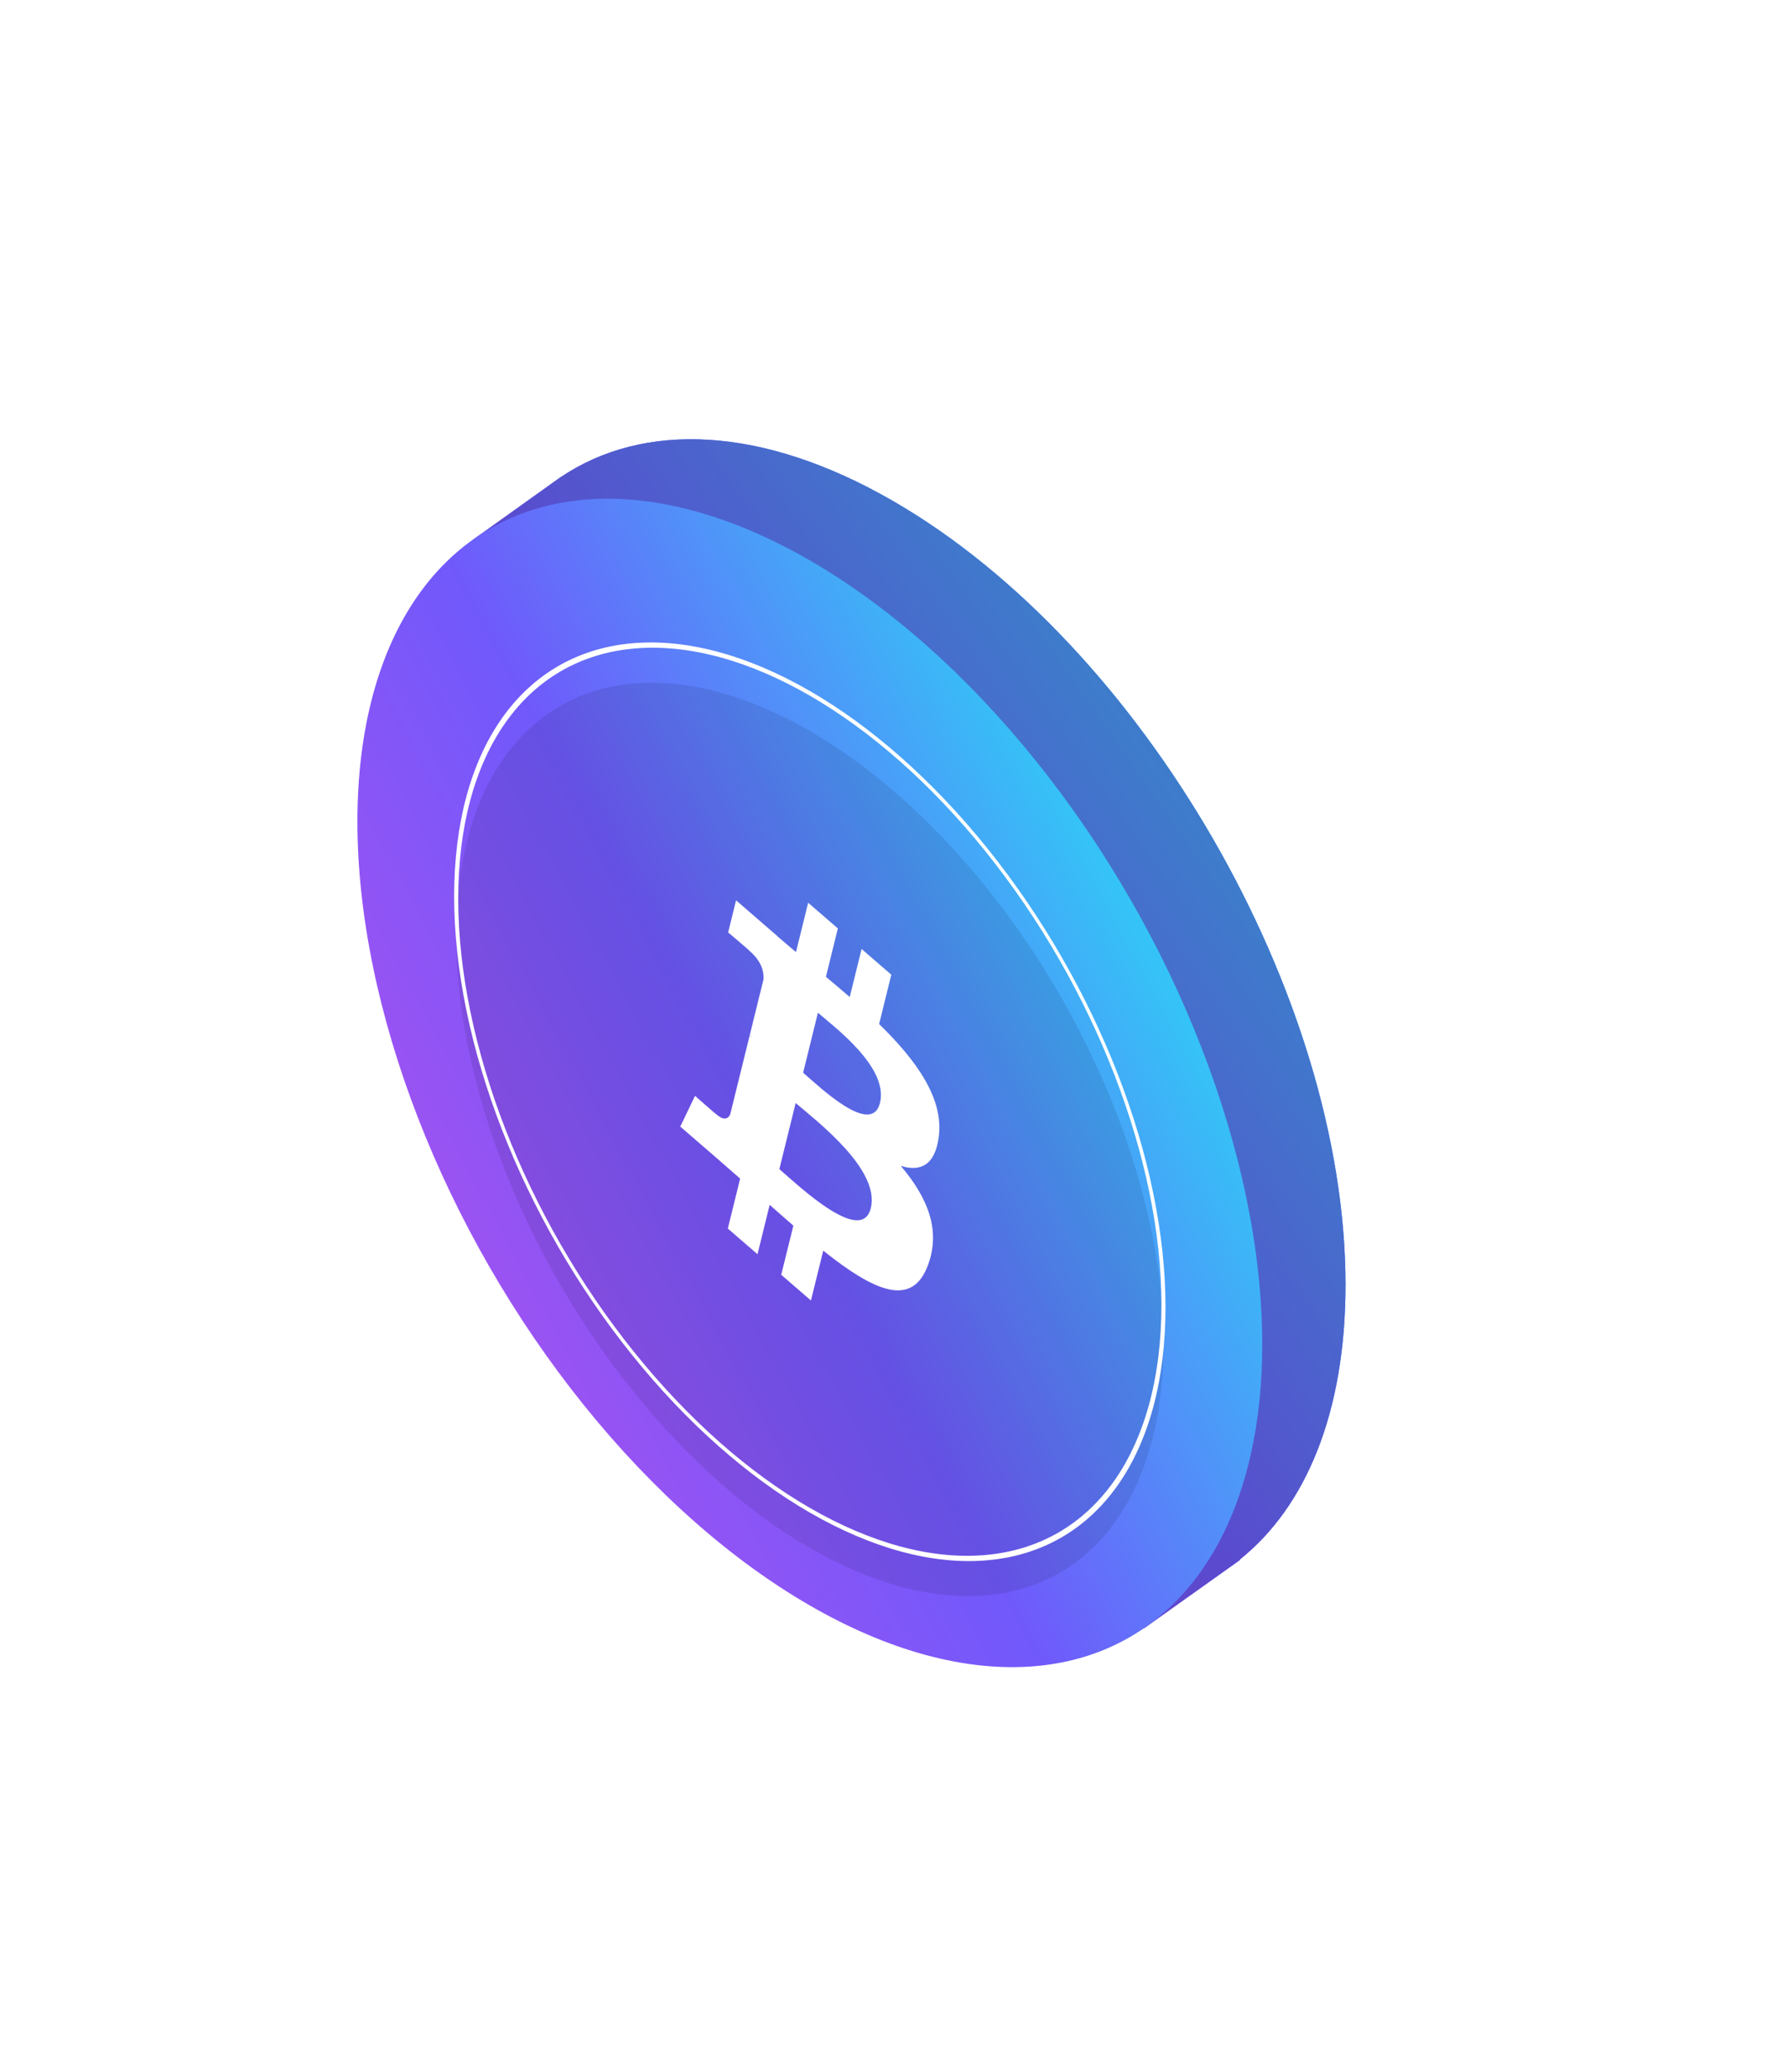 <svg width="245" height="284" viewBox="0 0 245 284" fill="none" xmlns="http://www.w3.org/2000/svg">
<g style="mix-blend-mode:lighten" filter="url(#filter0_f_2757_197087)">
<path fill-rule="evenodd" clip-rule="evenodd" d="M169.977 213.762C179.024 206.539 184.472 193.633 184.472 176.112C184.472 136.556 156.701 88.456 122.444 68.677C104.412 58.267 88.177 57.778 76.844 65.421L76.84 65.415L76.577 65.602C76.311 65.786 76.047 65.974 75.787 66.167L64.818 74.007L66.586 76.874C62.633 84.017 60.417 93.314 60.417 104.489C60.417 144.045 88.188 192.146 122.444 211.924C134.339 218.791 145.452 221.341 154.892 220.088L156.816 223.207L170.01 213.815L169.977 213.762Z" fill="url(#paint0_linear_2757_197087)"/>
</g>
<path fill-rule="evenodd" clip-rule="evenodd" d="M169.977 213.762C179.024 206.539 184.472 193.633 184.472 176.112C184.472 136.556 156.701 88.456 122.444 68.677C104.412 58.267 88.177 57.778 76.844 65.42L76.84 65.414L76.577 65.602C76.311 65.786 76.047 65.974 75.787 66.167L64.818 74.007L66.586 76.874C62.633 84.017 60.417 93.314 60.417 104.489C60.417 144.045 88.188 192.146 122.444 211.924C134.339 218.791 145.452 221.341 154.892 220.088L156.816 223.207L170.01 213.815L169.977 213.762Z" fill="url(#paint1_linear_2757_197087)"/>
<g style="mix-blend-mode:overlay" opacity="0.2">
<path fill-rule="evenodd" clip-rule="evenodd" d="M169.977 213.762C179.024 206.539 184.472 193.633 184.472 176.112C184.472 136.556 156.701 88.456 122.444 68.677C104.412 58.267 88.177 57.778 76.844 65.42L76.84 65.414L76.577 65.602C76.311 65.786 76.047 65.974 75.787 66.167L64.818 74.007L66.586 76.874C62.633 84.017 60.417 93.314 60.417 104.489C60.417 144.045 88.188 192.146 122.444 211.924C134.339 218.791 145.452 221.341 154.892 220.088L156.816 223.207L170.01 213.815L169.977 213.762Z" fill="#07091B"/>
</g>
<circle r="71.623" transform="matrix(0.866 0.5 -2.20305e-08 1 111.027 148.435)" fill="url(#paint2_linear_2757_197087)"/>
<g style="mix-blend-mode:overlay" filter="url(#filter1_i_2757_197087)">
<circle r="55.987" transform="matrix(0.866 0.5 -2.20305e-08 1 111.028 151.017)" fill="#07091B" fill-opacity="0.1"/>
</g>
<path d="M128.697 155.898C129.437 150.619 125.675 145.38 120.53 140.364L122.199 133.599L118.125 130.074L116.5 136.661C115.429 135.735 114.329 134.809 113.236 133.89L114.872 127.26L110.8 123.737L109.131 130.498C108.244 129.753 107.374 129.021 106.529 128.29L106.534 128.269L100.915 123.405L99.831 127.804C99.831 127.804 102.854 130.349 102.79 130.362C104.44 131.79 104.739 133.223 104.689 134.194L102.788 141.901C102.902 142 103.049 142.134 103.211 142.302C103.076 142.185 102.931 142.059 102.781 141.931L100.117 152.726C99.915 153.189 99.403 153.761 98.25 152.766C98.29 152.858 95.288 150.203 95.288 150.203L93.266 154.42L98.567 159.007C99.554 159.862 100.52 160.719 101.472 161.55L99.786 168.393L103.855 171.915L105.525 165.145C106.637 166.136 107.716 167.08 108.772 167.993L107.108 174.73L111.182 178.255L112.868 171.426C119.816 176.955 125.04 179.359 127.239 173.373C129.011 168.554 127.151 164.11 123.495 159.802C126.157 160.63 128.162 159.766 128.697 155.898V155.898ZM119.389 165.596C118.13 170.711 109.611 162.635 106.849 160.249L109.087 151.184C111.848 153.575 120.705 160.263 119.389 165.596V165.596ZM120.649 151.167C119.5 155.818 112.41 149.024 110.11 147.034L112.138 138.813C114.438 140.802 121.845 146.314 120.649 151.167V151.167Z" fill="white"/>
<circle r="55.987" transform="matrix(0.866 0.5 -2.20305e-08 1 111.028 151.017)" stroke="white" stroke-width="0.645"/>
<defs>
<filter id="filter0_f_2757_197087" x="0.417" y="0.206" width="244.055" height="283.001" filterUnits="userSpaceOnUse" color-interpolation-filters="sRGB">
<feFlood flood-opacity="0" result="BackgroundImageFix"/>
<feBlend mode="normal" in="SourceGraphic" in2="BackgroundImageFix" result="shape"/>
<feGaussianBlur stdDeviation="30" result="effect1_foregroundBlur_2757_197087"/>
</filter>
<filter id="filter1_i_2757_197087" x="62.542" y="88.408" width="96.972" height="130.381" filterUnits="userSpaceOnUse" color-interpolation-filters="sRGB">
<feFlood flood-opacity="0" result="BackgroundImageFix"/>
<feBlend mode="normal" in="SourceGraphic" in2="BackgroundImageFix" result="shape"/>
<feColorMatrix in="SourceAlpha" type="matrix" values="0 0 0 0 0 0 0 0 0 0 0 0 0 0 0 0 0 0 127 0" result="hardAlpha"/>
<feOffset dy="5.164"/>
<feGaussianBlur stdDeviation="2.582"/>
<feComposite in2="hardAlpha" operator="arithmetic" k2="-1" k3="1"/>
<feColorMatrix type="matrix" values="0 0 0 0 0 0 0 0 0 0 0 0 0 0 0 0 0 0 0.25 0"/>
<feBlend mode="normal" in2="shape" result="effect1_innerShadow_2757_197087"/>
</filter>
<linearGradient id="paint0_linear_2757_197087" x1="60.417" y1="223.207" x2="221.352" y2="110.314" gradientUnits="userSpaceOnUse">
<stop stop-color="#AC50EF"/>
<stop offset="0.469" stop-color="#7059FB"/>
<stop offset="1" stop-color="#2ECFF6"/>
</linearGradient>
<linearGradient id="paint1_linear_2757_197087" x1="60.417" y1="223.207" x2="221.352" y2="110.314" gradientUnits="userSpaceOnUse">
<stop stop-color="#AC50EF"/>
<stop offset="0.469" stop-color="#7059FB"/>
<stop offset="1" stop-color="#2ECFF6"/>
</linearGradient>
<linearGradient id="paint2_linear_2757_197087" x1="-1.75726e-06" y1="143.246" x2="130.742" y2="25.4" gradientUnits="userSpaceOnUse">
<stop stop-color="#AC50EF"/>
<stop offset="0.469" stop-color="#7059FB"/>
<stop offset="1" stop-color="#2ECFF6"/>
</linearGradient>
</defs>
</svg>
